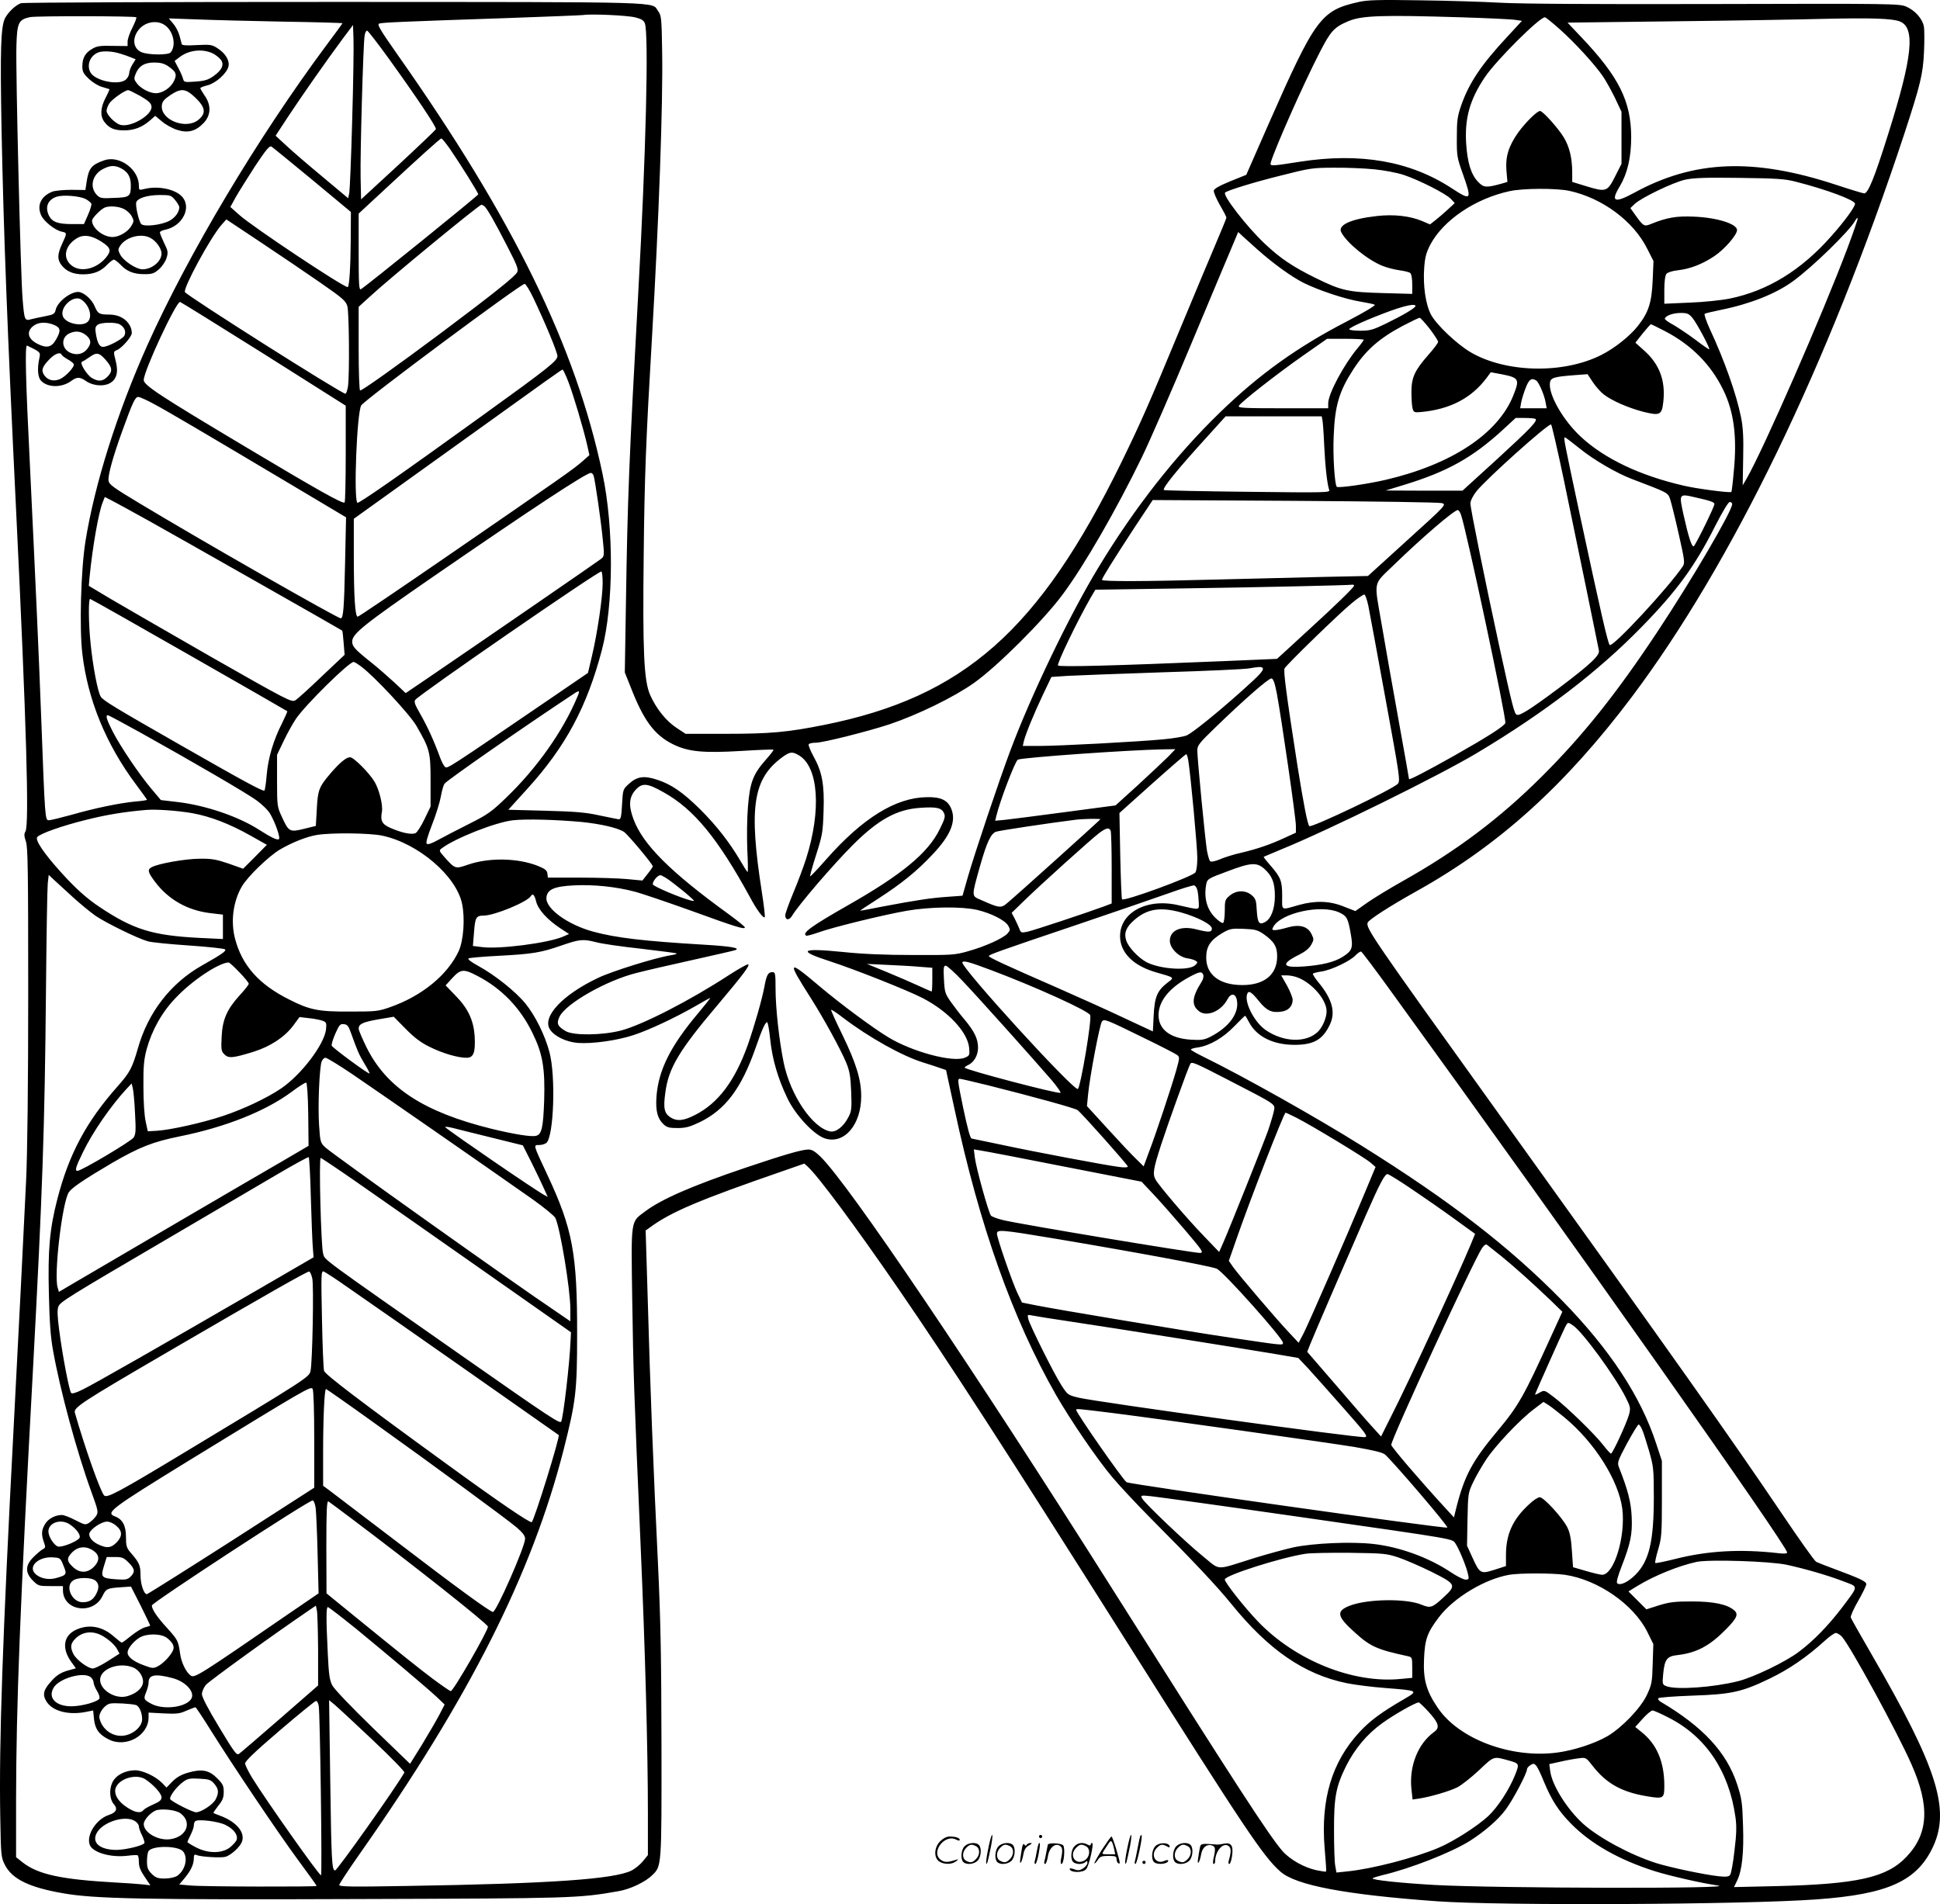 <svg version="1.0" xmlns="http://www.w3.org/2000/svg"
  viewBox="0 0 1200.558 1178.523"
 preserveAspectRatio="xMidYMid meet">
<g transform="translate(-0.045,1179.696) scale(0.1,-0.1)"
fill="#000000" stroke="none">
<path d="M8410 11785 c-236 -53 -269 -98 -561 -760 l-136 -310 -99 -40 c-66
-27 -100 -46 -102 -58 -2 -9 15 -49 37 -88 23 -39 41 -74 41 -79 0 -5 -30 -77
-66 -162 -36 -84 -134 -319 -219 -523 -193 -466 -244 -582 -365 -830 -510
-1041 -976 -1452 -1840 -1625 -225 -45 -333 -55 -606 -55 l-251 0 -56 37 c-65
43 -125 118 -163 203 -39 89 -47 268 -40 875 5 475 14 706 51 1335 43 736 69
1456 63 1777 -3 201 -5 219 -24 245 -45 61 97 57 -1999 58 -1056 0 -1931 -3
-1945 -8 -32 -11 -77 -53 -98 -92 -27 -52 -31 -195 -22 -690 13 -647 36 -1243
90 -2355 64 -1318 82 -1950 58 -1989 -9 -15 -9 -29 3 -63 12 -36 14 -186 14
-938 0 -567 -5 -992 -13 -1160 -21 -439 -41 -831 -77 -1525 -69 -1312 -91
-1950 -83 -2411 4 -244 5 -253 29 -300 44 -87 150 -139 358 -175 196 -35 506
-41 1838 -36 1318 4 1352 5 1598 48 74 12 169 57 212 100 58 56 58 51 57 799
-1 547 -5 776 -22 1135 -28 574 -48 1088 -63 1628 l-13 428 24 17 c131 97 302
170 832 353 l126 44 22 -20 c64 -58 295 -369 567 -765 309 -450 644 -968 1403
-2170 738 -1169 848 -1334 955 -1428 96 -84 400 -142 970 -183 391 -28 1906
-21 2350 12 442 32 621 114 720 330 104 230 22 488 -377 1177 -71 122 -131
229 -134 237 -3 8 17 54 45 102 28 49 51 96 51 105 0 17 -44 37 -198 94 -52
19 -102 39 -112 44 -11 6 -106 140 -213 299 -321 475 -616 892 -1778 2511
-754 1050 -797 1113 -785 1146 7 19 140 104 301 194 510 284 923 657 1335
1205 618 823 1211 2048 1684 3480 101 309 117 373 123 511 3 67 3 138 -1 158
-9 47 -55 99 -109 122 -40 18 -90 19 -1182 16 -743 -2 -1206 1 -1330 8 -104 6
-329 13 -500 15 -249 4 -323 2 -375 -10z m-4477 -96 c36 -9 51 -18 58 -36 25
-65 7 -808 -41 -1673 -57 -1037 -66 -1270 -76 -1915 l-7 -430 36 -90 c80 -207
147 -297 261 -354 95 -47 186 -56 423 -42 108 7 197 10 200 8 2 -3 -19 -31
-48 -63 -79 -90 -98 -141 -110 -291 -6 -71 -7 -190 -4 -265 4 -76 5 -138 2
-138 -3 0 -24 33 -47 73 -67 113 -146 214 -244 312 -108 107 -180 157 -269
186 -82 27 -125 20 -175 -26 -36 -33 -37 -34 -42 -127 -4 -75 -8 -93 -20 -92
-8 1 -62 12 -120 24 -85 19 -150 24 -334 29 l-230 6 118 130 c237 261 368 506
461 858 73 279 75 756 4 1092 -166 788 -552 1577 -1273 2600 -105 150 -123
181 -109 186 20 7 141 12 788 34 248 9 461 17 475 19 48 8 275 -2 323 -15z
m-3089 1 c3 -3 -8 -32 -24 -64 -17 -32 -30 -71 -30 -87 l0 -27 -92 1 c-78 2
-99 -1 -128 -19 -42 -24 -60 -56 -60 -108 0 -33 7 -45 40 -77 22 -21 59 -44
82 -50 24 -7 44 -13 46 -14 1 -1 -9 -25 -24 -53 -32 -62 -35 -113 -8 -149 29
-39 61 -53 122 -53 62 0 111 19 159 60 l34 30 42 -35 c22 -19 65 -43 94 -52
66 -21 114 -9 163 42 46 48 49 110 7 170 -15 22 -27 43 -27 46 0 4 20 12 45
18 51 13 119 74 129 116 9 35 -17 80 -64 111 -38 25 -45 26 -131 22 -63 -4
-92 -2 -94 6 -1 6 -8 30 -14 53 -6 23 -24 57 -39 74 l-27 32 170 -6 c93 -4
335 -10 537 -14 203 -3 368 -8 368 -10 0 -1 -44 -62 -99 -135 -427 -575 -854
-1291 -1108 -1856 -188 -420 -327 -861 -384 -1217 -28 -176 -38 -536 -19 -694
33 -284 147 -562 331 -808 38 -51 69 -94 69 -96 0 -3 -33 -8 -73 -11 -100 -10
-250 -41 -393 -82 -66 -18 -130 -34 -141 -34 -24 0 -24 5 -48 645 -16 419 -30
730 -70 1565 -26 519 -31 734 -17 728 83 -40 84 -41 76 -78 -14 -64 -10 -117
10 -139 40 -44 129 -45 187 -2 36 26 53 26 91 0 40 -29 106 -36 146 -15 44 23
57 69 38 141 -14 55 -14 56 8 65 26 10 81 70 91 99 3 11 -1 34 -10 51 -23 44
-70 70 -130 70 -60 0 -69 5 -88 50 -18 45 -71 90 -103 90 -50 0 -129 -63 -139
-111 -6 -25 -13 -29 -63 -39 -31 -6 -71 -14 -89 -19 -40 -11 -42 -7 -53 129
-12 144 -43 1405 -38 1563 4 144 13 163 85 178 41 8 648 7 657 -1z m8196 0
c162 -5 314 -12 337 -16 l42 -6 -95 -103 c-158 -170 -232 -281 -281 -420 -24
-70 -27 -95 -27 -200 -1 -113 2 -126 37 -224 58 -163 53 -169 -69 -89 -257
168 -566 222 -939 164 -185 -29 -187 -29 -180 -3 29 94 200 481 302 679 68
133 90 157 178 194 84 35 206 39 695 24z m614 -75 c93 -83 214 -215 265 -289
18 -26 52 -87 75 -134 l41 -87 0 -161 0 -161 -40 -79 c-48 -95 -56 -97 -180
-59 l-85 26 0 58 c0 89 -17 160 -53 219 -35 57 -129 162 -146 162 -19 0 -91
-72 -136 -134 -59 -84 -79 -149 -72 -236 l6 -69 -37 -11 c-95 -26 -110 -25
-145 12 -43 45 -65 117 -73 232 -11 159 22 277 116 416 70 104 337 370 371
370 5 0 47 -34 93 -75z m2104 49 c97 -39 78 -220 -73 -698 -85 -271 -124 -366
-148 -366 -7 0 -86 24 -177 54 -509 167 -876 152 -1246 -50 -123 -67 -148 -56
-90 39 48 81 71 179 71 307 -1 220 -76 371 -305 613 l-89 94 652 8 c359 4 774
11 922 15 307 7 435 3 483 -16z m-10733 -26 c50 -39 66 -123 32 -165 -13 -18
-139 -17 -181 1 -54 23 -60 92 -12 145 42 46 115 55 161 19z m1155 -583 c-6
-231 -15 -435 -18 -453 l-7 -32 -160 134 c-88 73 -189 160 -224 193 l-65 60
78 119 c86 130 232 339 335 478 l66 88 3 -83 c2 -46 -1 -273 -8 -504z m223
384 c171 -237 299 -428 295 -441 -2 -6 -107 -106 -233 -223 l-230 -212 -3 136
c-3 148 16 826 25 879 3 18 10 31 16 29 6 -2 64 -77 130 -168z m-1083 26 c14
-7 34 -23 44 -34 27 -30 12 -67 -41 -104 -33 -24 -55 -31 -113 -35 -68 -5 -71
-4 -77 18 -3 13 -16 42 -29 66 l-23 44 33 25 c57 43 143 52 206 20z m-579 1
c24 -7 56 -18 72 -25 l27 -11 -20 -32 c-11 -18 -20 -42 -20 -54 0 -11 -9 -29
-20 -39 -43 -39 -191 -9 -220 44 -25 47 -1 105 50 124 28 10 87 7 131 -7z
m299 -78 c51 -35 57 -51 37 -93 -20 -41 -70 -75 -112 -75 -38 0 -94 29 -119
63 -17 23 -17 29 -6 57 20 49 55 70 115 70 38 0 61 -6 85 -22z m-170 -186 c50
-29 66 -44 68 -64 6 -52 -126 -131 -192 -114 -32 8 -86 62 -86 87 0 11 8 32
17 46 18 27 98 83 117 82 6 0 40 -17 76 -37z m340 -10 c62 -60 67 -96 19 -136
-76 -64 -236 -2 -227 88 2 24 14 38 52 64 68 45 95 42 156 -16z m1573 -314
c64 -93 177 -273 177 -284 -1 -8 -692 -567 -726 -587 -12 -7 -14 31 -14 230
l0 238 151 140 c225 209 353 325 361 325 4 0 27 -28 51 -62z m-849 -195 l238
-198 -1 -170 c-1 -172 -9 -295 -19 -295 -28 0 -590 374 -671 447 l-55 49 33
60 c18 32 72 118 119 191 69 104 90 129 102 123 8 -5 122 -98 254 -207z m6572
66 c60 -6 141 -21 182 -35 96 -32 261 -116 291 -148 l24 -26 -44 -41 c-24 -22
-59 -52 -77 -66 l-32 -25 -49 21 c-73 31 -176 43 -279 31 -162 -18 -245 -56
-221 -101 35 -67 165 -172 256 -208 28 -11 75 -23 105 -27 29 -4 59 -11 66
-17 7 -6 12 -33 12 -69 l0 -60 -182 5 c-215 6 -257 15 -413 92 -145 71 -223
124 -319 215 -113 107 -261 299 -244 315 13 13 174 63 343 105 181 46 197 49
331 49 77 1 190 -4 250 -10z m2609 -77 c192 -49 365 -114 365 -136 0 -20 -64
-108 -147 -201 -185 -210 -393 -338 -628 -386 -49 -10 -161 -22 -247 -25
l-158 -7 0 85 c0 52 5 90 13 100 7 9 36 18 69 22 76 8 154 38 228 88 62 41
140 131 140 161 0 38 -122 77 -265 83 -111 5 -168 -5 -272 -47 -37 -15 -44
-11 -91 55 l-32 45 27 26 c42 39 239 134 313 150 50 11 127 14 335 11 233 -3
281 -6 350 -24z m-1404 -56 c205 -44 399 -188 484 -360 l38 -75 -5 -118 c-6
-139 -25 -199 -92 -284 -49 -62 -144 -138 -226 -179 -235 -119 -591 -111 -809
17 -85 50 -210 169 -244 231 -34 63 -51 179 -43 291 5 68 13 95 38 144 81 152
278 285 491 331 82 18 285 19 368 2z m-6715 -94 c16 -10 63 -92 145 -252 60
-116 69 -141 60 -158 -14 -27 -155 -139 -466 -372 -272 -203 -492 -360 -506
-360 -5 0 -9 115 -9 259 l0 259 68 62 c123 114 678 570 692 570 3 0 10 -4 16
-8z m8438 -259 c-157 -417 -521 -1248 -625 -1429 l-24 -41 3 170 c3 128 -1
189 -13 250 -29 145 -102 351 -194 549 -22 48 -36 90 -31 93 4 3 51 14 104 25
178 36 335 99 439 174 122 88 353 313 388 377 6 12 13 18 16 16 2 -3 -26 -85
-63 -184z m-9452 -215 c140 -97 158 -113 168 -146 11 -40 14 -421 4 -496 -4
-25 -11 -46 -16 -46 -24 0 -977 604 -993 629 -13 23 158 339 226 416 l30 34
212 -141 c117 -78 283 -190 369 -250z m5802 203 c99 -88 208 -166 282 -204 92
-46 259 -102 354 -117 41 -7 81 -15 88 -19 7 -4 -61 -45 -170 -102 -306 -158
-544 -328 -787 -564 -275 -266 -530 -591 -754 -962 -178 -293 -417 -791 -545
-1134 -68 -181 -221 -637 -262 -780 l-33 -116 -96 -7 c-101 -7 -193 -21 -404
-61 -70 -14 -130 -25 -133 -25 -4 0 46 33 110 74 144 93 240 170 338 275 112
118 147 206 115 283 -22 53 -65 73 -152 71 -192 -3 -396 -130 -619 -382 -54
-62 -100 -110 -102 -108 -2 2 14 62 37 133 38 119 42 139 46 269 6 166 -9 246
-63 342 -19 35 -32 68 -29 73 3 6 23 10 44 10 45 0 319 69 456 114 175 59 399
168 523 256 143 101 431 388 549 548 134 180 333 526 489 847 51 105 189 422
307 705 119 283 232 555 253 603 l37 88 31 -29 c17 -15 58 -52 90 -81z m-4483
-298 c75 -158 149 -336 149 -360 0 -29 -55 -73 -460 -365 -522 -377 -771 -550
-778 -543 -24 24 -3 561 24 603 23 36 985 751 1011 752 7 0 31 -39 54 -87z
m-2796 -11 c49 -34 69 -106 39 -136 -32 -33 -133 -13 -153 30 -26 57 65 141
114 106z m1129 -336 l506 -320 0 -296 c0 -163 -3 -300 -7 -303 -10 -11 -163
75 -608 341 -538 321 -635 385 -635 417 0 56 202 489 225 483 7 -2 240 -147
519 -322z m7126 297 c0 -12 -75 -56 -179 -107 -84 -41 -102 -46 -163 -46 -37
0 -68 4 -68 9 0 11 117 63 250 112 100 36 160 48 160 32z m1715 -75 c26 -31
109 -187 103 -193 -2 -2 -41 25 -88 61 -47 35 -109 76 -137 92 -29 15 -51 32
-50 37 6 19 52 35 99 35 40 0 50 -4 73 -32z m-1627 -66 c29 -38 52 -74 52 -81
0 -7 -27 -43 -59 -79 -86 -98 -106 -141 -106 -232 0 -41 3 -87 7 -101 7 -25
11 -26 55 -22 178 17 310 86 404 212 l25 34 65 -12 c111 -22 115 -30 74 -133
-95 -236 -382 -426 -790 -521 -111 -26 -293 -52 -302 -43 -13 13 -25 196 -19
316 7 186 34 276 121 410 77 119 161 193 306 270 52 27 99 50 105 50 5 0 33
-31 62 -68z m-8513 24 c41 -18 44 -35 12 -91 -27 -48 -58 -55 -115 -26 -59 30
-70 75 -26 110 31 25 80 27 129 7z m405 4 c30 -16 43 -46 30 -71 -12 -21 -102
-69 -132 -69 -22 0 -35 25 -44 80 -6 35 -4 45 11 57 22 15 108 17 135 3z
m9563 -42 c164 -85 285 -207 361 -363 67 -136 87 -292 66 -505 -6 -69 -13
-126 -15 -128 -7 -7 -216 20 -295 39 -270 62 -491 167 -637 303 -108 100 -200
259 -191 333 4 32 23 38 153 48 l80 6 33 -50 c19 -28 49 -62 68 -76 51 -39
150 -82 241 -106 107 -27 118 -21 127 63 14 128 -24 229 -114 311 l-59 53 45
57 c25 31 48 57 51 57 3 0 41 -19 86 -42z m-9765 -30 c26 -25 28 -45 6 -76
-23 -33 -60 -45 -99 -32 -65 21 -72 99 -12 125 38 17 74 11 105 -17z m7902
-24 c0 -3 -17 -27 -39 -53 -85 -102 -181 -282 -181 -340 l0 -31 -280 0 c-247
0 -280 2 -273 15 14 24 232 195 396 310 l150 105 113 0 c63 0 114 -3 114 -6z
m-8058 -93 c2 -5 18 -17 37 -28 19 -10 36 -24 38 -30 6 -17 -52 -79 -87 -93
-38 -16 -75 -6 -96 25 -20 30 -13 51 32 98 34 35 68 48 76 28z m272 -31 c42
-47 45 -72 11 -105 -28 -29 -56 -31 -95 -8 -33 19 -79 95 -62 101 6 2 26 14
44 27 46 33 61 31 102 -15z m2864 -137 c31 -81 91 -282 116 -390 l14 -63 -44
-39 c-53 -47 -126 -98 -838 -588 -298 -205 -546 -373 -552 -373 -16 0 -24 122
-24 380 l0 226 503 361 c763 548 782 562 789 562 3 1 20 -34 36 -76z m5989 9
c16 -10 50 -88 58 -134 l7 -38 -82 0 -82 0 6 36 c4 19 16 60 28 90 20 53 36
64 65 46z m-8553 -146 c90 -48 328 -189 844 -496 l344 -205 -6 -280 c-6 -285
-11 -345 -27 -345 -20 0 -861 480 -1249 714 -160 96 -185 115 -188 138 -4 34
27 147 85 307 65 180 80 211 99 211 10 0 54 -20 98 -44z m7230 -98 c3 -13 8
-81 11 -153 6 -133 19 -248 31 -280 7 -17 -14 -18 -505 -12 -282 3 -515 8
-518 11 -11 11 85 129 270 332 l112 124 297 0 298 0 4 -22z m1319 6 c13 -13
-32 -60 -238 -249 l-214 -195 -238 0 -238 1 115 35 c268 82 424 169 613 343
l77 71 59 0 c32 0 60 -3 64 -6z m176 -381 c40 -192 103 -501 142 -688 38 -187
71 -350 74 -363 7 -31 -49 -84 -245 -232 -173 -129 -244 -175 -263 -167 -15 5
-27 52 -109 427 -85 392 -178 849 -178 881 0 16 15 47 38 76 61 76 436 413
461 413 4 0 40 -156 80 -347z m96 199 c87 -71 230 -154 325 -190 226 -86 222
-84 236 -125 7 -20 31 -117 53 -215 36 -160 39 -179 26 -199 -84 -127 -436
-507 -453 -488 -12 12 -57 210 -187 816 -95 446 -100 469 -90 469 3 0 44 -31
90 -68z m-6101 -169 c9 -29 44 -268 56 -388 11 -108 11 -110 -11 -128 -20 -16
-713 -493 -1071 -737 l-137 -93 -68 64 c-38 35 -104 93 -148 128 -99 79 -115
97 -115 127 0 48 70 104 500 401 614 423 948 643 977 643 6 0 14 -8 17 -17z
m6816 -134 c94 -21 120 -30 120 -42 0 -17 -116 -253 -128 -261 -12 -7 -33 59
-63 194 -29 132 -29 132 71 109z m-9575 -142 c155 -86 1194 -676 1203 -683 2
-1 6 -35 9 -76 l6 -74 -142 -134 c-77 -74 -151 -141 -164 -148 -22 -13 -51 2
-518 268 -272 156 -554 319 -627 362 l-132 79 5 57 c18 183 56 400 81 460 l13
33 43 -22 c24 -12 124 -67 223 -122z m8009 106 c28 -9 26 -12 -215 -230 l-243
-221 -285 -6 c-157 -4 -450 -11 -651 -16 -447 -12 -710 -13 -710 -2 0 11 67
118 200 322 l114 172 880 -5 c485 -3 894 -9 910 -14z m1796 -6 c0 -42 -248
-466 -458 -783 -258 -390 -465 -649 -721 -904 -261 -260 -527 -460 -866 -650
-71 -40 -165 -97 -209 -127 l-78 -55 -72 28 c-85 35 -175 38 -276 10 -117 -33
-105 -39 -105 56 0 94 -9 115 -75 191 -23 26 -41 49 -39 51 2 1 51 22 109 46
297 121 976 456 1210 596 420 251 751 505 1020 781 218 223 329 375 453 621
47 92 83 152 92 152 8 0 15 -6 15 -13z m-1679 -64 c31 -81 283 -1264 275
-1291 -7 -20 -109 -85 -321 -205 -171 -96 -275 -150 -275 -142 0 4 -29 168
-65 367 -36 198 -83 466 -105 595 -47 273 -55 236 77 364 174 169 372 339 395
339 5 0 13 -12 19 -27z m-5311 -424 c0 -87 -32 -307 -66 -451 l-25 -106 -240
-164 c-626 -427 -630 -430 -644 -418 -8 6 -22 33 -31 58 -38 104 -78 191 -120
265 -37 64 -43 81 -33 93 32 38 1127 794 1151 794 4 0 8 -32 8 -71z m4650 -17
c0 -10 -118 -125 -285 -277 -71 -66 -144 -132 -161 -148 l-31 -28 -329 -14
c-693 -29 -1016 -37 -1026 -27 -9 9 117 271 201 418 l30 51 538 8 c484 7 1018
19 1051 23 6 1 12 -1 12 -6z m88 -123 c7 -35 55 -293 106 -574 87 -475 93
-511 77 -529 -29 -33 -535 -275 -548 -262 -11 11 -35 133 -73 371 -70 449 -88
589 -80 605 14 25 340 342 415 403 38 32 74 56 79 54 6 -2 16 -32 24 -68z
m-7298 -305 c333 -190 606 -347 608 -349 2 -2 -13 -35 -32 -74 -54 -106 -86
-215 -95 -319 -4 -51 -11 -95 -14 -98 -8 -8 -129 58 -507 274 -420 240 -490
282 -506 307 -19 29 -49 189 -63 329 -13 127 -14 276 -3 276 4 0 280 -156 612
-346z m1066 -73 c78 -57 300 -295 341 -366 83 -144 88 -161 88 -340 l0 -160
-37 -77 c-20 -42 -45 -81 -55 -87 -23 -12 -84 0 -155 31 -53 23 -65 44 -54
101 7 40 -17 138 -46 186 -34 56 -129 151 -151 151 -24 0 -64 -33 -123 -102
-69 -81 -77 -101 -83 -218 l-6 -105 -73 -18 c-89 -22 -95 -19 -138 76 -28 60
-29 67 -29 222 l0 160 42 88 c23 48 57 109 75 135 59 87 328 352 357 352 5 0
26 -13 47 -29z m5577 -7 c12 -13 -9 -37 -126 -142 -157 -140 -302 -257 -341
-276 -17 -8 -83 -19 -146 -25 -159 -15 -643 -41 -768 -41 l-102 0 6 28 c11 45
62 170 118 288 l53 111 104 7 c57 3 322 13 589 22 267 8 505 19 530 24 59 10
75 11 83 4z m89 -159 c29 -156 118 -771 118 -818 l0 -44 -68 -31 c-90 -42
-169 -69 -270 -93 -46 -10 -106 -29 -133 -41 -32 -13 -54 -17 -60 -11 -5 5
-13 33 -19 63 -11 64 -60 569 -60 622 0 31 11 45 108 139 176 171 335 310 351
307 11 -2 21 -29 33 -93z m-4329 -22 c-88 -211 -251 -442 -441 -624 -89 -86
-114 -104 -228 -161 -71 -36 -157 -80 -191 -99 -41 -23 -65 -31 -72 -24 -6 7
6 48 34 120 24 61 48 139 54 174 6 34 16 70 23 78 19 24 501 359 798 555 37
25 41 22 23 -19z m-2697 -224 c317 -177 644 -367 711 -415 37 -27 73 -62 87
-87 31 -54 62 -144 53 -153 -9 -10 -48 9 -123 57 -127 82 -332 152 -506 172
l-102 12 -59 70 c-78 93 -189 258 -238 352 -39 77 -47 103 -31 103 5 0 98 -50
208 -111z m6354 -145 c-25 -25 -108 -103 -185 -174 l-141 -128 -309 -41 c-171
-23 -338 -44 -373 -48 l-63 -6 7 29 c23 96 116 338 133 349 22 13 683 60 901
64 l74 1 -44 -46z m-2284 7 c120 -73 138 -340 43 -639 -17 -53 -53 -149 -80
-213 -27 -65 -49 -126 -49 -137 0 -32 25 -33 43 -2 39 66 253 315 375 437 157
157 273 221 418 230 100 7 131 0 146 -32 10 -21 6 -36 -27 -102 -72 -146 -233
-279 -565 -468 -228 -130 -288 -173 -261 -189 4 -3 37 6 74 19 91 33 406 110
550 135 146 25 339 27 435 5 85 -20 173 -64 192 -98 13 -23 13 -28 -5 -48 -27
-30 -140 -81 -245 -110 -80 -23 -101 -24 -340 -23 -170 0 -315 6 -436 19 -260
26 -283 8 -74 -59 153 -50 476 -178 571 -227 158 -82 277 -210 287 -307 4 -47
3 -49 -28 -62 -73 -30 -322 36 -471 126 -95 57 -297 207 -425 315 -201 170
-206 164 -55 -73 81 -128 184 -316 218 -398 22 -54 27 -84 31 -181 4 -102 2
-121 -17 -156 -29 -58 -77 -96 -113 -89 -110 22 -247 225 -288 427 -28 137
-50 337 -50 456 0 94 -2 103 -19 103 -27 0 -37 -17 -50 -90 -15 -80 -61 -240
-102 -358 -80 -225 -184 -364 -329 -437 -69 -35 -109 -39 -147 -16 -42 26 -49
56 -35 157 20 150 84 258 321 538 162 192 205 250 191 254 -6 2 -59 -28 -118
-66 -244 -159 -533 -307 -667 -343 -114 -30 -295 -33 -344 -4 -51 30 -58 47
-38 89 38 81 291 225 477 271 57 15 215 51 350 81 135 30 252 57 260 60 36 13
-25 24 -196 34 -368 22 -542 42 -684 81 -157 43 -295 143 -288 211 5 50 48 69
171 75 119 6 258 -8 372 -38 44 -11 202 -65 350 -118 278 -101 335 -119 335
-104 0 5 -46 42 -102 83 -359 260 -529 430 -587 586 -31 82 -28 135 10 179 43
49 74 46 178 -13 186 -104 334 -285 531 -645 43 -81 84 -136 93 -127 3 3 -5
73 -18 156 -82 527 -55 702 129 836 46 33 60 34 102 9z m2408 -30 c15 -94 56
-537 56 -604 0 -43 -5 -80 -12 -90 -21 -27 -444 -182 -454 -166 -3 6 -8 128
-11 272 l-5 262 203 182 c112 100 207 182 210 182 4 1 9 -17 13 -38z m-6164
-327 c112 -20 233 -67 359 -138 l103 -58 -73 -74 -74 -74 -90 32 c-77 26 -104
31 -181 30 -89 -1 -253 -30 -294 -52 -29 -15 -25 -31 20 -91 82 -109 198 -175
336 -193 l84 -10 0 -75 0 -76 -147 7 c-290 15 -408 52 -616 191 -80 53 -149
115 -240 216 -104 115 -161 199 -146 217 18 22 154 70 304 107 123 31 232 49
370 61 63 5 192 -4 285 -20z m2414 -55 c115 -12 220 -36 258 -61 24 -16 178
-200 178 -213 0 -4 -14 -25 -32 -47 l-32 -41 -95 9 c-53 5 -185 9 -293 9
l-197 0 -3 25 c-2 20 -14 29 -60 48 -125 49 -302 52 -432 7 -78 -27 -79 -27
-146 48 -33 38 -34 40 -15 54 84 63 333 161 440 173 80 9 268 4 429 -11z
m3206 17 c0 -3 -512 -465 -577 -519 -37 -32 -48 -31 -160 19 -62 27 -62 16 -7
213 41 144 66 198 98 210 18 7 338 55 491 74 43 6 155 8 155 3z m64 -72 c3 -9
6 -113 6 -232 l0 -217 -47 -18 c-117 -43 -432 -147 -471 -156 -41 -9 -44 -8
-53 17 -6 15 -19 43 -29 63 l-19 36 72 70 c101 99 424 390 471 425 44 32 61
35 70 12z m-4509 -29 c223 -47 459 -249 495 -422 19 -91 9 -227 -21 -293 -69
-148 -228 -278 -425 -347 -74 -26 -89 -27 -249 -27 -194 -1 -248 10 -374 74
-189 94 -293 212 -336 377 -28 107 -12 230 42 323 35 61 166 187 236 229 76
44 163 79 228 90 90 15 326 12 404 -4z m5459 -205 c49 -44 66 -86 66 -169 0
-79 -24 -142 -61 -161 -36 -20 -46 -6 -51 70 -3 64 -7 75 -31 96 -39 33 -95
32 -136 -2 -29 -24 -31 -30 -31 -94 0 -38 -5 -72 -10 -75 -6 -4 -28 11 -49 32
-53 52 -72 126 -55 211 6 28 14 33 128 75 147 56 183 58 230 17z m-7369 -179
c44 -40 106 -91 139 -114 66 -44 259 -139 321 -156 22 -7 137 -18 254 -26 118
-8 219 -19 224 -24 10 -10 -21 -31 -143 -100 -194 -110 -333 -290 -396 -512
-35 -122 -50 -150 -124 -234 -195 -219 -303 -421 -375 -701 -47 -183 -59 -311
-52 -588 4 -171 10 -262 26 -349 43 -243 146 -624 237 -874 43 -118 44 -126
29 -149 -8 -13 -27 -31 -41 -41 -25 -16 -28 -15 -87 15 -34 18 -71 32 -83 32
-41 0 -84 -22 -104 -55 -23 -37 -25 -65 -8 -113 11 -30 11 -35 -7 -44 -11 -6
-37 -28 -57 -48 -52 -51 -53 -97 -4 -146 33 -33 37 -34 110 -34 l76 0 0 -27
c2 -128 188 -153 245 -34 22 45 28 48 118 54 l58 4 60 -118 c32 -65 59 -121
59 -123 0 -2 -14 -7 -31 -11 -17 -4 -55 -27 -85 -51 -29 -24 -56 -44 -60 -44
-3 0 -25 17 -49 38 -71 63 -154 78 -233 42 -78 -35 -91 -114 -32 -197 l30 -42
-54 -15 c-39 -12 -64 -27 -94 -60 -52 -56 -60 -86 -36 -127 37 -64 141 -91
255 -66 l36 7 5 -51 c6 -62 30 -97 89 -127 107 -56 249 21 249 136 l0 29 93
-5 c80 -4 100 -2 141 17 27 11 52 21 56 21 3 0 46 -64 95 -143 134 -214 409
-624 539 -801 64 -86 116 -159 116 -162 0 -6 -707 -5 -783 3 l-67 6 35 42 c39
48 55 84 55 122 0 20 4 24 18 18 26 -11 147 -18 176 -11 35 9 92 61 104 94 20
57 -32 120 -128 158 -25 9 -47 18 -49 20 -1 1 12 21 30 44 27 33 34 51 34 86
0 38 -5 49 -41 85 -50 50 -95 59 -180 34 -40 -11 -70 -28 -96 -54 l-37 -38
-28 29 c-39 40 -119 78 -167 78 -63 -1 -119 -31 -140 -75 -21 -44 -17 -106 9
-135 26 -29 15 -52 -32 -67 -75 -25 -138 -121 -118 -182 15 -49 129 -83 235
-70 30 4 58 5 62 3 5 -3 8 -22 8 -43 0 -28 10 -53 36 -91 l35 -52 -53 6 c-29
3 -100 8 -158 11 -341 19 -485 50 -581 126 l-39 31 0 361 c1 582 24 1177 105
2667 59 1101 72 1480 80 2335 3 336 8 634 11 664 l6 53 36 -34 c21 -19 73 -67
117 -107z m3709 92 c34 -26 79 -62 100 -81 39 -35 39 -35 10 -28 -64 16 -234
88 -234 100 0 20 30 56 47 56 9 0 44 -21 77 -47z m3247 -48 c4 -17 7 -50 8
-74 1 -49 12 -48 -129 -16 -207 47 -379 -60 -356 -220 14 -89 92 -159 220
-196 118 -34 115 -31 73 -63 -65 -50 -81 -88 -87 -202 l-5 -101 -180 84 c-99
47 -288 132 -420 190 -305 133 -415 184 -415 192 0 9 49 27 550 196 234 79
488 167 565 194 77 28 147 49 155 48 8 -1 18 -16 21 -32z m-4093 -67 c13 -51
68 -112 149 -166 l55 -36 -39 -17 c-92 -39 -392 -78 -499 -64 l-57 7 7 86 c7
91 13 102 60 102 65 0 269 84 291 120 12 20 23 10 33 -32z m3990 -68 c103 -29
192 -75 192 -100 0 -24 -18 -25 -97 -5 -94 24 -163 -6 -163 -71 0 -45 53 -99
106 -108 22 -3 46 -10 54 -16 13 -8 13 -11 -2 -26 -37 -37 -214 -27 -301 17
-51 27 -113 92 -127 135 -15 45 -1 82 48 125 80 71 162 84 290 49z m979 0 c48
-22 56 -36 73 -136 15 -84 8 -102 -50 -139 -53 -33 -125 -51 -242 -60 -135
-10 -144 16 -26 74 34 17 60 38 72 59 18 32 18 36 3 67 -23 49 -75 63 -150 41
-30 -9 -65 -16 -76 -16 -19 0 -20 3 -11 20 46 86 295 141 407 90z m-466 -135
c65 -46 84 -78 83 -140 -1 -111 -80 -175 -215 -175 -141 0 -224 63 -224 170 0
69 26 108 98 151 48 28 58 30 134 27 72 -3 86 -7 124 -33z m-4130 -50 c32 -9
156 -27 276 -40 119 -14 218 -27 221 -29 2 -3 -13 -8 -34 -11 -96 -15 -365
-99 -451 -140 -222 -105 -350 -242 -299 -320 27 -42 100 -77 171 -83 90 -7
245 15 345 48 98 32 257 107 383 179 48 28 89 51 92 51 3 0 -30 -42 -73 -93
-173 -205 -247 -354 -259 -518 -6 -87 6 -135 43 -170 21 -20 36 -24 87 -24 50
0 76 7 137 36 159 77 258 208 346 459 39 113 60 160 72 160 4 0 13 -48 19
-107 13 -124 48 -242 106 -363 51 -107 167 -230 235 -250 118 -36 222 86 222
262 0 103 -32 206 -116 379 -41 84 -73 154 -70 156 2 2 35 -19 72 -48 163
-124 369 -239 500 -279 38 -12 85 -27 104 -34 l35 -12 53 -244 c154 -720 360
-1298 627 -1766 90 -157 256 -400 348 -509 46 -55 156 -172 243 -260 257 -258
406 -416 494 -525 232 -286 451 -437 715 -491 49 -10 158 -24 240 -30 204 -16
205 -16 114 -69 -138 -80 -209 -132 -275 -203 -172 -186 -241 -418 -216 -720
7 -77 11 -142 9 -144 -2 -2 -28 2 -58 8 -76 16 -164 65 -211 118 -83 95 -283
403 -1046 1611 -871 1380 -1641 2520 -1815 2689 -35 33 -53 44 -76 43 -42 -1
-154 -34 -391 -114 -328 -111 -516 -193 -617 -269 -91 -68 -87 -41 -80 -544 7
-454 10 -555 52 -1525 28 -641 45 -1263 45 -1655 l0 -260 -31 -38 c-17 -21
-48 -46 -69 -57 -106 -54 -504 -82 -1392 -96 -338 -6 -418 -5 -418 6 0 7 56
92 124 189 680 967 1069 1738 1265 2507 75 297 83 359 83 709 1 502 -27 654
-184 990 -90 192 -88 185 -50 185 17 0 37 7 45 14 45 46 57 413 18 560 -28
106 -88 227 -150 303 -61 74 -189 176 -290 231 -45 25 -68 42 -61 47 7 4 89
11 184 16 212 11 265 20 391 64 113 39 133 41 216 20z m4912 -296 c1147 -1583
2457 -3440 2457 -3481 0 -7 -19 -9 -57 -4 -231 26 -432 15 -631 -35 -68 -17
-126 -29 -128 -26 -3 3 5 40 18 84 21 72 23 96 23 313 l0 235 -34 103 c-96
296 -288 587 -585 891 -327 333 -692 615 -1243 959 -276 173 -730 428 -975
548 -43 21 -78 41 -78 45 0 4 20 10 44 13 73 11 157 60 225 131 35 36 64 65
67 65 2 0 12 -17 23 -38 46 -90 149 -142 282 -142 121 0 177 33 221 129 34 75
12 155 -71 256 -22 26 -38 52 -36 55 3 4 26 10 53 14 59 8 178 64 211 100 14
14 29 25 35 23 5 -2 86 -109 179 -238z m-2468 123 c274 -103 602 -252 612
-278 11 -28 -58 -438 -76 -457 -20 -20 -731 759 -715 784 7 12 41 3 179 -49z
m-4653 -13 c32 -33 58 -65 58 -71 0 -5 -25 -38 -56 -71 -79 -87 -107 -150
-112 -258 -4 -78 -2 -89 17 -108 26 -26 53 -23 180 16 105 33 193 91 246 162
l39 53 59 -7 c32 -3 70 -11 84 -16 23 -9 25 -13 21 -54 -11 -93 -154 -281
-278 -365 -87 -59 -233 -128 -359 -170 -129 -43 -327 -87 -411 -92 l-55 -3
-13 60 c-8 36 -14 123 -14 215 -1 127 3 169 20 233 33 119 95 230 181 319 100
106 264 215 326 218 5 0 35 -27 67 -61z m4211 34 l77 -6 0 -73 c0 -41 -2 -74
-4 -74 -2 0 -39 16 -82 36 -44 20 -133 59 -199 86 l-120 49 125 -6 c69 -3 160
-8 203 -12z m263 -86 c92 -96 441 -486 553 -616 35 -41 59 -77 54 -78 -21 -7
-593 144 -593 156 0 3 10 11 22 16 36 17 61 60 61 107 0 55 -22 100 -83 174
-28 32 -66 83 -87 112 -34 49 -37 60 -41 138 -4 70 -2 84 11 84 8 0 55 -42
103 -93z m-2996 27 c146 -77 260 -195 335 -349 64 -130 79 -219 73 -420 -6
-167 -15 -209 -50 -218 -29 -8 -139 10 -278 44 -416 103 -646 253 -770 501
-27 55 -50 108 -50 118 0 29 25 41 123 58 l94 16 74 -75 c55 -56 94 -85 149
-112 81 -40 174 -67 227 -67 44 0 56 31 51 130 -6 102 -41 176 -120 256 l-60
62 42 46 c52 56 70 58 160 10z m4487 9 c3 -9 -1 -28 -10 -42 -61 -96 -65 -146
-15 -184 48 -36 136 2 174 74 21 41 51 39 59 -5 15 -80 -48 -166 -164 -226
-38 -19 -56 -22 -120 -18 -129 8 -201 63 -201 153 1 86 66 167 187 233 66 36
81 39 90 15z m589 -18 c89 -37 174 -138 174 -207 0 -42 -27 -103 -57 -130 -74
-67 -211 -61 -319 13 -68 46 -131 165 -117 219 8 30 25 22 74 -39 48 -60 81
-75 142 -65 41 6 67 34 67 73 0 13 -16 53 -35 88 l-36 63 36 0 c20 0 52 -7 71
-15z m-951 -375 c99 -48 188 -94 199 -102 18 -14 17 -17 -4 -94 -29 -103 -130
-406 -171 -512 l-31 -84 -50 49 c-27 26 -106 110 -175 186 l-126 138 7 72 c10
107 72 435 86 452 14 17 25 13 265 -105z m-4913 35 c42 -117 50 -135 83 -190
20 -32 34 -60 32 -62 -6 -6 -228 158 -234 172 -2 8 8 41 23 75 24 54 30 61 53
58 21 -2 29 -13 43 -53z m11 -258 c140 -95 805 -556 1112 -772 72 -51 135
-103 142 -116 30 -61 93 -443 93 -563 l0 -77 -92 63 c-254 170 -1379 971
-1424 1013 -31 29 -32 34 -39 138 -8 117 2 357 16 394 5 13 15 23 24 23 8 0
84 -46 168 -103z m5416 -33 c306 -158 293 -149 285 -193 -4 -20 -20 -74 -36
-121 -31 -87 -237 -602 -279 -698 l-24 -54 -95 99 c-101 104 -279 313 -299
350 -18 35 -14 63 35 215 41 126 168 480 181 501 9 14 29 6 232 -99z m-1486
-34 c279 -70 541 -142 556 -154 27 -20 311 -340 311 -349 0 -6 -22 -7 -52 -3
-82 10 -522 93 -727 137 -101 21 -185 39 -187 39 -9 0 -25 57 -54 195 -33 161
-35 175 -20 175 6 0 84 -18 173 -40z m-4205 -181 l2 -194 -162 -95 c-167 -96
-1116 -652 -1288 -753 l-95 -56 -8 27 c-24 80 28 525 69 589 18 28 93 79 268
182 171 99 253 131 421 165 282 57 530 156 690 275 44 33 85 59 90 57 6 -2 11
-78 13 -197z m-1072 9 c6 -108 5 -131 -9 -152 -15 -23 -323 -206 -347 -206
-18 0 -11 24 34 116 60 124 172 286 270 392 l31 33 7 -28 c4 -15 11 -85 14
-155z m7187 -29 c98 -50 425 -248 459 -278 l31 -27 -73 -175 c-98 -236 -335
-780 -372 -854 l-31 -59 -60 64 c-82 87 -311 356 -345 404 l-27 39 44 126 c82
238 297 791 307 791 3 0 33 -14 67 -31z m-4977 -124 l190 -47 54 -107 c29 -58
63 -130 76 -159 l24 -53 -22 12 c-49 25 -581 390 -612 419 -5 5 15 3 45 -4 30
-8 140 -35 245 -61z m3548 -180 l471 -92 79 -84 c43 -46 130 -145 193 -219
104 -123 113 -135 91 -138 -28 -3 -1131 180 -1223 204 -33 8 -65 20 -72 27
-14 15 -92 294 -100 361 l-6 49 48 -8 c27 -4 261 -49 519 -100z m-4670 -187
c4 -134 9 -272 12 -308 l5 -65 -353 -205 c-585 -339 -1009 -581 -1075 -613
-40 -20 -66 -28 -72 -22 -12 12 -55 238 -75 395 -10 76 -12 119 -5 138 11 31
40 49 719 447 256 150 546 320 644 378 99 58 183 104 187 102 3 -3 10 -114 13
-247z m290 88 c121 -84 468 -327 770 -539 l550 -386 -3 -58 c-5 -130 -45 -475
-58 -495 -8 -14 -68 25 -578 382 -929 650 -883 616 -895 658 -13 43 -27 592
-15 592 4 0 107 -69 229 -154z m6523 -39 c76 -51 195 -134 265 -185 l127 -92
-28 -68 c-77 -185 -389 -861 -489 -1056 l-65 -130 -50 55 c-27 29 -130 147
-228 262 l-179 207 19 48 c23 58 242 565 345 800 86 196 116 252 133 252 7 0
75 -42 150 -93z m-2204 -307 c488 -82 970 -171 998 -186 46 -23 409 -431 409
-458 0 -17 3 -17 -320 31 -259 38 -1076 174 -1210 201 l-85 17 -27 56 c-32 66
-128 344 -128 370 0 27 22 26 363 -31z m2757 -107 c83 -67 196 -169 307 -275
l72 -70 -76 -166 c-162 -356 -196 -417 -325 -571 -159 -190 -207 -280 -259
-491 l-11 -45 -55 60 c-158 172 -333 377 -333 389 0 36 515 1152 562 1218 13
19 24 26 31 20 7 -5 46 -36 87 -69z m-7357 -139 c10 -45 1 -522 -11 -573 -8
-38 -24 -48 -792 -511 -396 -239 -468 -277 -485 -259 -23 23 -120 298 -181
511 -10 33 36 63 576 378 604 352 864 500 874 497 6 -2 14 -21 19 -43z m185
-31 c225 -155 1310 -916 1340 -938 10 -8 -152 -530 -167 -539 -11 -7 -210 129
-531 363 -522 379 -748 551 -754 573 -4 13 -10 158 -13 322 -6 280 -5 299 11
293 9 -4 61 -37 114 -74z m4522 -238 c275 -41 1053 -165 1255 -199 l140 -24
64 -68 c35 -38 132 -148 217 -244 137 -155 152 -175 131 -178 -43 -6 -1656
217 -1771 244 -67 16 -69 18 -107 77 -46 71 -195 370 -205 410 -6 26 -4 28 17
23 13 -3 130 -22 259 -41z m3094 -21 c58 -37 261 -315 327 -446 29 -58 31 -66
21 -105 -14 -52 -102 -243 -112 -243 -4 0 -26 24 -49 54 -52 67 -228 238 -305
296 -58 44 -58 44 -87 28 -16 -10 -29 -15 -29 -12 0 5 167 379 186 417 17 32
17 32 48 11z m-7789 -707 l0 -298 -513 -330 c-283 -181 -518 -329 -523 -329
-18 0 -39 61 -39 117 0 61 -7 78 -62 141 -24 28 -28 41 -28 96 0 70 -21 109
-67 127 -61 23 -34 44 460 348 716 439 751 460 762 442 6 -10 10 -133 10 -314z
m349 119 c375 -268 840 -609 904 -663 37 -32 52 -52 52 -70 0 -48 -178 -453
-199 -453 -17 0 -227 153 -598 437 -208 158 -395 301 -415 316 l-38 28 0 208
c0 204 8 391 18 391 2 0 127 -87 276 -194z m7388 18 c188 -156 335 -390 358
-566 21 -171 -51 -408 -125 -408 -11 0 -57 11 -101 24 l-79 23 -7 102 c-5 74
-12 113 -29 146 -30 59 -145 185 -170 185 -11 0 -40 -19 -64 -42 -103 -94
-145 -186 -145 -318 l0 -66 -71 -23 c-86 -27 -91 -25 -138 79 l-32 70 3 162
c3 159 4 165 34 229 17 36 53 99 80 140 56 86 212 251 298 315 l58 44 29 -18
c16 -10 61 -45 101 -78z m-2787 26 c309 -39 1322 -182 1488 -209 120 -21 174
-34 189 -47 55 -50 397 -449 385 -452 -29 -6 -1968 268 -1985 281 -28 22 -312
430 -312 448 0 8 10 7 235 -21z m3268 -102 c8 -18 27 -78 43 -133 27 -95 29
-110 29 -285 0 -274 -29 -395 -114 -480 -47 -47 -96 -69 -113 -52 -6 6 5 46
27 102 56 144 68 201 63 309 -4 91 -23 165 -79 307 -11 28 -8 38 50 147 35 64
67 117 72 117 5 0 15 -15 22 -32z m-2133 -538 c1016 -146 955 -135 979 -169
21 -31 69 -147 77 -191 6 -26 4 -30 -16 -30 -12 0 -53 20 -90 45 -139 93 -320
158 -483 176 -136 15 -365 5 -491 -21 -54 -12 -164 -42 -245 -67 -246 -77
-204 -79 -317 12 -109 89 -359 327 -376 358 -10 19 -8 20 58 13 38 -4 445 -60
904 -126z m-6076 53 c3 -27 9 -156 12 -288 l6 -240 -189 -129 c-552 -380 -578
-396 -602 -380 -29 20 -59 82 -66 136 -11 79 -15 86 -79 157 -62 67 -96 117
-96 141 0 17 969 650 995 650 7 0 15 -20 19 -47z m211 -57 c394 -296 855 -661
855 -677 0 -27 -214 -399 -230 -399 -5 0 -53 33 -107 73 -92 69 -178 138 -521
417 l-141 115 -1 288 c0 228 3 287 13 281 6 -4 66 -48 132 -98z m-1733 -44
c44 -29 72 -70 59 -86 -19 -23 -110 -58 -132 -51 -25 8 -59 62 -59 93 0 55 77
81 132 44z m287 -8 c40 -33 40 -66 2 -105 -33 -32 -56 -36 -104 -15 -44 18
-70 50 -63 74 9 27 75 71 108 71 15 1 40 -10 57 -25z m-156 -146 c54 -28 60
-67 18 -109 -40 -40 -88 -40 -130 0 -39 36 -39 55 -2 92 32 31 75 38 114 17z
m8092 -51 c44 -15 136 -55 205 -89 153 -77 156 -82 70 -161 -66 -61 -78 -65
-133 -42 -93 39 -330 36 -440 -5 -91 -34 -85 -67 31 -170 93 -84 135 -103 325
-144 26 -6 27 -9 27 -70 l0 -64 -75 -7 c-293 -28 -647 115 -877 353 -83 86
-208 244 -208 263 0 25 344 135 499 159 31 5 155 7 276 6 208 -3 224 -4 300
-29z m-8262 -50 c23 -55 21 -59 -48 -78 -46 -13 -102 0 -129 30 -41 45 24 103
108 99 49 -3 50 -3 69 -51z m403 19 c39 -39 42 -58 13 -87 -19 -19 -30 -21
-91 -17 -90 7 -96 13 -74 83 l17 55 51 0 c44 0 54 -4 84 -34z m10261 -14 c118
-26 257 -66 355 -104 91 -35 93 -21 -16 -166 -83 -108 -171 -199 -261 -267
-82 -63 -283 -160 -380 -184 -152 -38 -380 -54 -441 -31 -26 10 -27 12 -21 77
9 90 23 109 89 116 118 14 199 57 299 159 70 71 80 95 49 120 -44 36 -128 53
-260 53 -105 0 -138 -4 -203 -24 l-78 -25 -56 56 -55 55 59 36 c102 62 255
124 364 147 79 16 452 4 556 -18z m-1373 -62 c205 -30 427 -184 511 -354 l37
-75 -4 -123 c-3 -113 -6 -128 -36 -192 -38 -81 -153 -201 -244 -255 -78 -45
-205 -87 -308 -101 -286 -39 -612 82 -743 278 -70 103 -90 174 -84 302 5 121
20 162 91 256 91 121 283 237 436 264 66 11 264 11 344 0z m-9092 -37 c22 -20
23 -45 3 -83 -18 -35 -43 -50 -83 -50 -67 0 -111 99 -60 134 30 22 116 21 140
-1z m1377 -428 l0 -220 -235 -205 c-130 -113 -244 -211 -254 -218 -15 -11 -28
6 -123 164 -68 112 -107 187 -107 205 0 15 11 41 25 58 21 24 421 314 635 459
l45 31 6 -27 c4 -15 7 -126 8 -247z m236 130 c202 -166 433 -361 499 -422 l48
-46 -34 -66 c-19 -36 -68 -119 -107 -184 l-73 -117 -230 222 c-136 132 -238
239 -251 263 -17 33 -22 67 -28 195 -11 219 -10 290 0 290 6 0 84 -61 176
-135z m-1580 -38 c40 -20 85 -59 100 -87 l15 -28 -72 -46 c-39 -25 -81 -46
-93 -46 -30 0 -101 53 -120 89 -21 42 -19 64 11 95 43 43 102 51 159 23z
m10773 -9 c51 -55 344 -592 431 -790 115 -259 106 -430 -30 -573 -121 -129
-305 -170 -806 -182 l-262 -6 19 39 c31 62 43 174 37 344 -4 139 -8 165 -36
252 -65 199 -212 358 -477 514 -10 7 -15 16 -11 20 5 5 99 12 210 16 244 8
309 23 482 107 118 57 227 132 335 230 30 28 62 50 71 51 8 0 25 -10 37 -22z
m-10364 -9 c38 -30 49 -55 35 -81 -17 -34 -60 -78 -93 -95 -26 -13 -33 -13
-86 7 -65 24 -100 52 -100 79 0 24 36 69 74 92 44 27 134 26 170 -2z m-209
-183 c40 -17 68 -65 59 -101 -8 -32 -45 -62 -95 -76 -72 -22 -169 36 -169 101
0 68 118 112 205 76z m-261 -62 c9 -8 16 -23 16 -32 0 -9 9 -32 21 -51 11 -18
18 -39 15 -46 -7 -20 -105 -48 -171 -49 -97 -1 -149 50 -114 113 33 61 193
105 233 65z m506 -4 c81 -22 139 -87 114 -128 -32 -52 -169 -70 -244 -32 -50
26 -53 31 -35 74 8 19 15 46 15 59 0 49 41 56 150 27z m903 -172 c8 -45 22
-1048 14 -1048 -13 0 -342 467 -426 603 -23 37 -42 77 -44 88 -1 14 54 68 213
204 118 101 220 184 226 184 7 1 14 -14 17 -31z m334 -211 c111 -105 199 -195
196 -201 -56 -98 -416 -606 -429 -606 -20 0 -23 61 -30 565 l-7 489 34 -28
c19 -16 125 -114 236 -219z m-1466 217 c21 -6 39 -47 39 -88 0 -44 -51 -91
-109 -101 -70 -12 -139 36 -155 107 -7 31 31 84 67 91 23 5 130 -1 158 -9z
m7998 -40 c66 -72 74 -100 35 -128 -99 -72 -154 -211 -139 -352 l7 -65 41 6
c71 11 190 46 237 70 25 13 85 60 133 105 95 90 88 87 186 60 64 -18 65 -20
37 -90 -37 -92 -108 -200 -166 -254 -68 -63 -218 -159 -310 -197 -147 -62
-411 -130 -562 -145 l-67 -7 -7 39 c-5 22 -8 120 -8 219 -1 209 12 274 74 400
55 109 130 199 225 267 73 53 206 128 225 128 4 0 31 -25 59 -56z m1491 -40
c228 -117 370 -330 410 -613 8 -57 7 -104 -6 -209 -8 -75 -21 -143 -27 -150
-9 -11 -26 -13 -70 -8 -86 9 -300 54 -389 82 -159 51 -356 157 -453 245 -98
90 -190 237 -201 323 l-6 44 68 15 c38 9 89 18 114 21 45 6 45 6 88 -49 84
-107 178 -160 335 -186 102 -17 107 -14 107 65 0 149 -47 259 -143 334 l-37
30 46 51 c25 28 53 51 61 51 8 0 55 -21 103 -46z m-821 -298 c7 -8 28 -52 46
-97 49 -117 90 -180 167 -259 123 -125 297 -224 517 -294 95 -30 297 -76 391
-89 152 -21 -1370 -18 -1750 3 -211 12 -391 31 -385 41 3 4 29 12 57 19 172
40 426 139 543 212 89 56 176 131 222 193 45 59 133 226 133 251 0 12 26 33
41 34 4 0 12 -6 18 -14z m-8609 -82 c51 -34 100 -88 100 -111 0 -17 -11 -27
-50 -44 -27 -12 -55 -27 -61 -35 -18 -22 -51 -17 -102 16 -58 37 -86 87 -69
125 26 57 129 84 182 49z m426 -27 c28 -33 30 -56 9 -97 -16 -32 -90 -80 -121
-80 -22 0 -150 65 -160 81 -8 14 36 74 77 105 30 23 42 25 103 22 60 -3 71 -7
92 -31z m-208 -184 c72 -54 39 -143 -60 -159 -75 -13 -168 39 -168 93 0 28 49
79 83 87 45 9 119 -1 145 -21z m-280 -49 c12 -8 22 -23 22 -32 0 -10 9 -35 20
-56 10 -22 17 -43 14 -47 -10 -16 -119 -42 -175 -42 -99 1 -150 43 -122 101
35 72 181 118 241 76z m559 -23 c50 -25 77 -61 68 -91 -3 -11 -23 -32 -42 -48
-51 -38 -135 -38 -210 1 -29 15 -53 30 -53 33 0 2 9 22 20 44 11 22 20 48 20
58 0 10 3 22 8 26 14 16 146 0 189 -23z m-264 -163 c33 -39 14 -118 -37 -152
-15 -9 -46 -16 -76 -16 -44 0 -56 5 -81 29 -24 25 -29 38 -29 78 0 26 4 54 9
62 23 36 183 35 214 -1z M646 10805 c-80 -28 -97 -49 -110 -137 l-7 -47 -87 1
c-48 0 -100 -5 -117 -11 -70 -28 -97 -83 -71 -144 16 -39 86 -95 129 -104 33
-7 33 -8 2 -75 -30 -65 -31 -97 -4 -132 30 -39 74 -57 133 -57 65 0 111 18
150 60 17 17 35 31 41 31 6 0 24 -14 41 -31 39 -42 82 -59 148 -59 48 0 60 4
91 31 19 17 40 48 46 69 11 35 9 45 -15 93 -14 30 -26 59 -26 65 0 6 15 14 33
17 109 23 167 142 101 208 -45 45 -149 65 -231 44 -32 -8 -33 -7 -33 20 0 102
-120 190 -214 158z m104 -50 c42 -22 60 -53 60 -105 0 -69 -7 -75 -104 -78
-74 -4 -86 -2 -105 17 -49 49 -30 129 39 163 43 22 72 23 110 3z m-219 -190
c16 -9 32 -22 35 -29 2 -6 -7 -38 -21 -69 l-25 -57 -74 0 c-87 0 -122 13 -142
51 -27 54 -8 101 49 119 42 12 140 4 178 -15z m553 -6 c14 -17 26 -37 26 -44
0 -30 -24 -64 -60 -84 -49 -27 -160 -40 -176 -20 -16 20 -37 116 -30 135 10
25 67 43 143 44 68 0 73 -2 97 -31z m-318 -55 c19 -9 42 -30 50 -46 14 -27 14
-32 -3 -60 -21 -36 -76 -68 -116 -68 -59 0 -127 55 -127 102 0 15 56 72 80 81
30 11 83 7 116 -9z m-136 -204 c57 -37 62 -55 24 -100 -60 -70 -158 -91 -213
-44 -54 45 -39 120 33 165 42 27 93 20 156 -21z m300 25 c36 -18 70 -66 70
-97 0 -49 -59 -98 -118 -98 -38 0 -117 52 -137 90 -15 29 -15 34 -1 56 36 54
129 79 186 49z M6116 354 c-10 -47 -15 -88 -12 -91 5 -6 9 7 30 110 7 37 10
67 6 67 -4 0 -15 -39 -24 -86z M6430 430 c0 -5 5 -10 10 -10 6 0 10 5 10 10 0
6 -4 10 -10 10 -5 0 -10 -4 -10 -10z M6976 354 c-10 -47 -15 -88 -12 -91 5 -6
9 7 30 110 7 37 10 67 6 67 -4 0 -15 -39 -24 -86z M7056 429 c-3 -8 -10 -41
-16 -74 -6 -33 -14 -68 -16 -77 -3 -10 -1 -18 3 -18 10 0 46 171 38 178 -2 3
-7 -1 -9 -9z M5819 401 c-38 -38 -41 -101 -7 -125 29 -20 79 -20 104 0 18 14
18 15 1 10 -53 -17 -69 -17 -92 -2 -69 45 21 166 94 126 12 -6 21 -7 21 -1 0
12 -25 21 -62 21 -19 0 -39 -10 -59 -29z M6820 349 c-28 -45 -49 -83 -47 -85
2 -3 12 7 21 21 14 21 24 25 66 25 43 0 50 -3 50 -19 0 -11 5 -23 10 -26 6 -3
10 -3 10 1 0 20 -44 164 -51 164 -4 0 -30 -37 -59 -81z m75 4 l7 -33 -42 0
c-42 0 -42 0 -28 23 8 12 21 32 29 44 15 25 22 18 34 -34z M5970 370 c-22 -22
-27 -79 -8 -98 19 -19 66 -14 88 8 22 22 27 79 8 98 -19 19 -66 14 -88 -8z
m71 0 c25 -14 25 -54 -1 -80 -23 -23 -33 -24 -61 -10 -25 14 -25 54 1 80 23
23 33 24 61 10z M6180 370 c-22 -22 -27 -79 -8 -98 19 -19 66 -14 88 8 22 22
27 79 8 98 -19 19 -66 14 -88 -8z m71 0 c25 -14 25 -54 -1 -80 -23 -23 -33
-24 -61 -10 -25 14 -25 54 1 80 23 23 33 24 61 10z M6326 364 c-3 -16 -8 -47
-11 -69 -8 -51 10 -26 19 27 5 27 15 42 34 53 18 10 22 14 10 15 -9 0 -20 -5
-24 -11 -5 -8 -9 -8 -14 1 -5 8 -10 3 -14 -16z M6427 383 c-2 -4 -7 -26 -11
-48 -4 -22 -9 -48 -12 -57 -3 -10 -1 -18 4 -18 4 0 14 28 20 62 11 58 10 81
-1 61z M6485 380 c-1 -3 -5 -23 -9 -45 -4 -22 -9 -48 -12 -57 -3 -10 -1 -18 4
-18 5 0 13 20 17 45 7 53 44 87 74 68 17 -11 19 -28 8 -80 -4 -18 -3 -33 2
-33 16 0 24 99 11 115 -12 14 -87 18 -95 5z M6650 370 c-22 -22 -27 -79 -8
-98 7 -7 24 -12 38 -12 14 0 31 5 38 12 9 9 12 8 12 -5 0 -9 -12 -24 -26 -34
-21 -13 -32 -15 -55 -6 -16 6 -29 8 -29 3 0 -24 81 -27 102 -2 18 19 50 162
37 162 -5 0 -9 -5 -9 -10 0 -7 -6 -7 -19 0 -30 16 -59 12 -81 -10z m71 0 c29
-16 25 -65 -6 -86 -56 -37 -103 28 -55 76 23 23 33 24 61 10z M7151 371 c-23
-23 -28 -80 -9 -99 19 -19 88 -13 88 9 0 5 -11 4 -24 -2 -54 -25 -89 38 -46
81 23 23 33 24 62 9 16 -9 19 -8 16 3 -8 22 -64 22 -87 -1z M7280 370 c-22
-22 -27 -79 -8 -98 19 -19 66 -14 88 8 22 22 27 79 8 98 -19 19 -66 14 -88 -8z
m71 0 c25 -14 25 -54 -1 -80 -23 -23 -33 -24 -61 -10 -25 14 -25 54 1 80 23
23 33 24 61 10z M7426 361 c-3 -14 -8 -44 -11 -66 -8 -51 10 -26 19 27 8 41
35 63 66 53 22 -7 24 -21 11 -77 -5 -22 -5 -38 0 -38 5 0 9 6 9 13 0 68 51
125 85 97 15 -13 15 -35 -1 -92 -3 -10 -1 -18 4 -18 6 0 13 23 17 50 9 63 -5
84 -49 76 -17 -4 -35 -6 -41 -6 -101 8 -104 7 -109 -19z M7070 270 c0 -5 5
-10 10 -10 6 0 10 5 10 10 0 6 -4 10 -10 10 -5 0 -10 -4 -10 -10z"/>
</g>
</svg>
